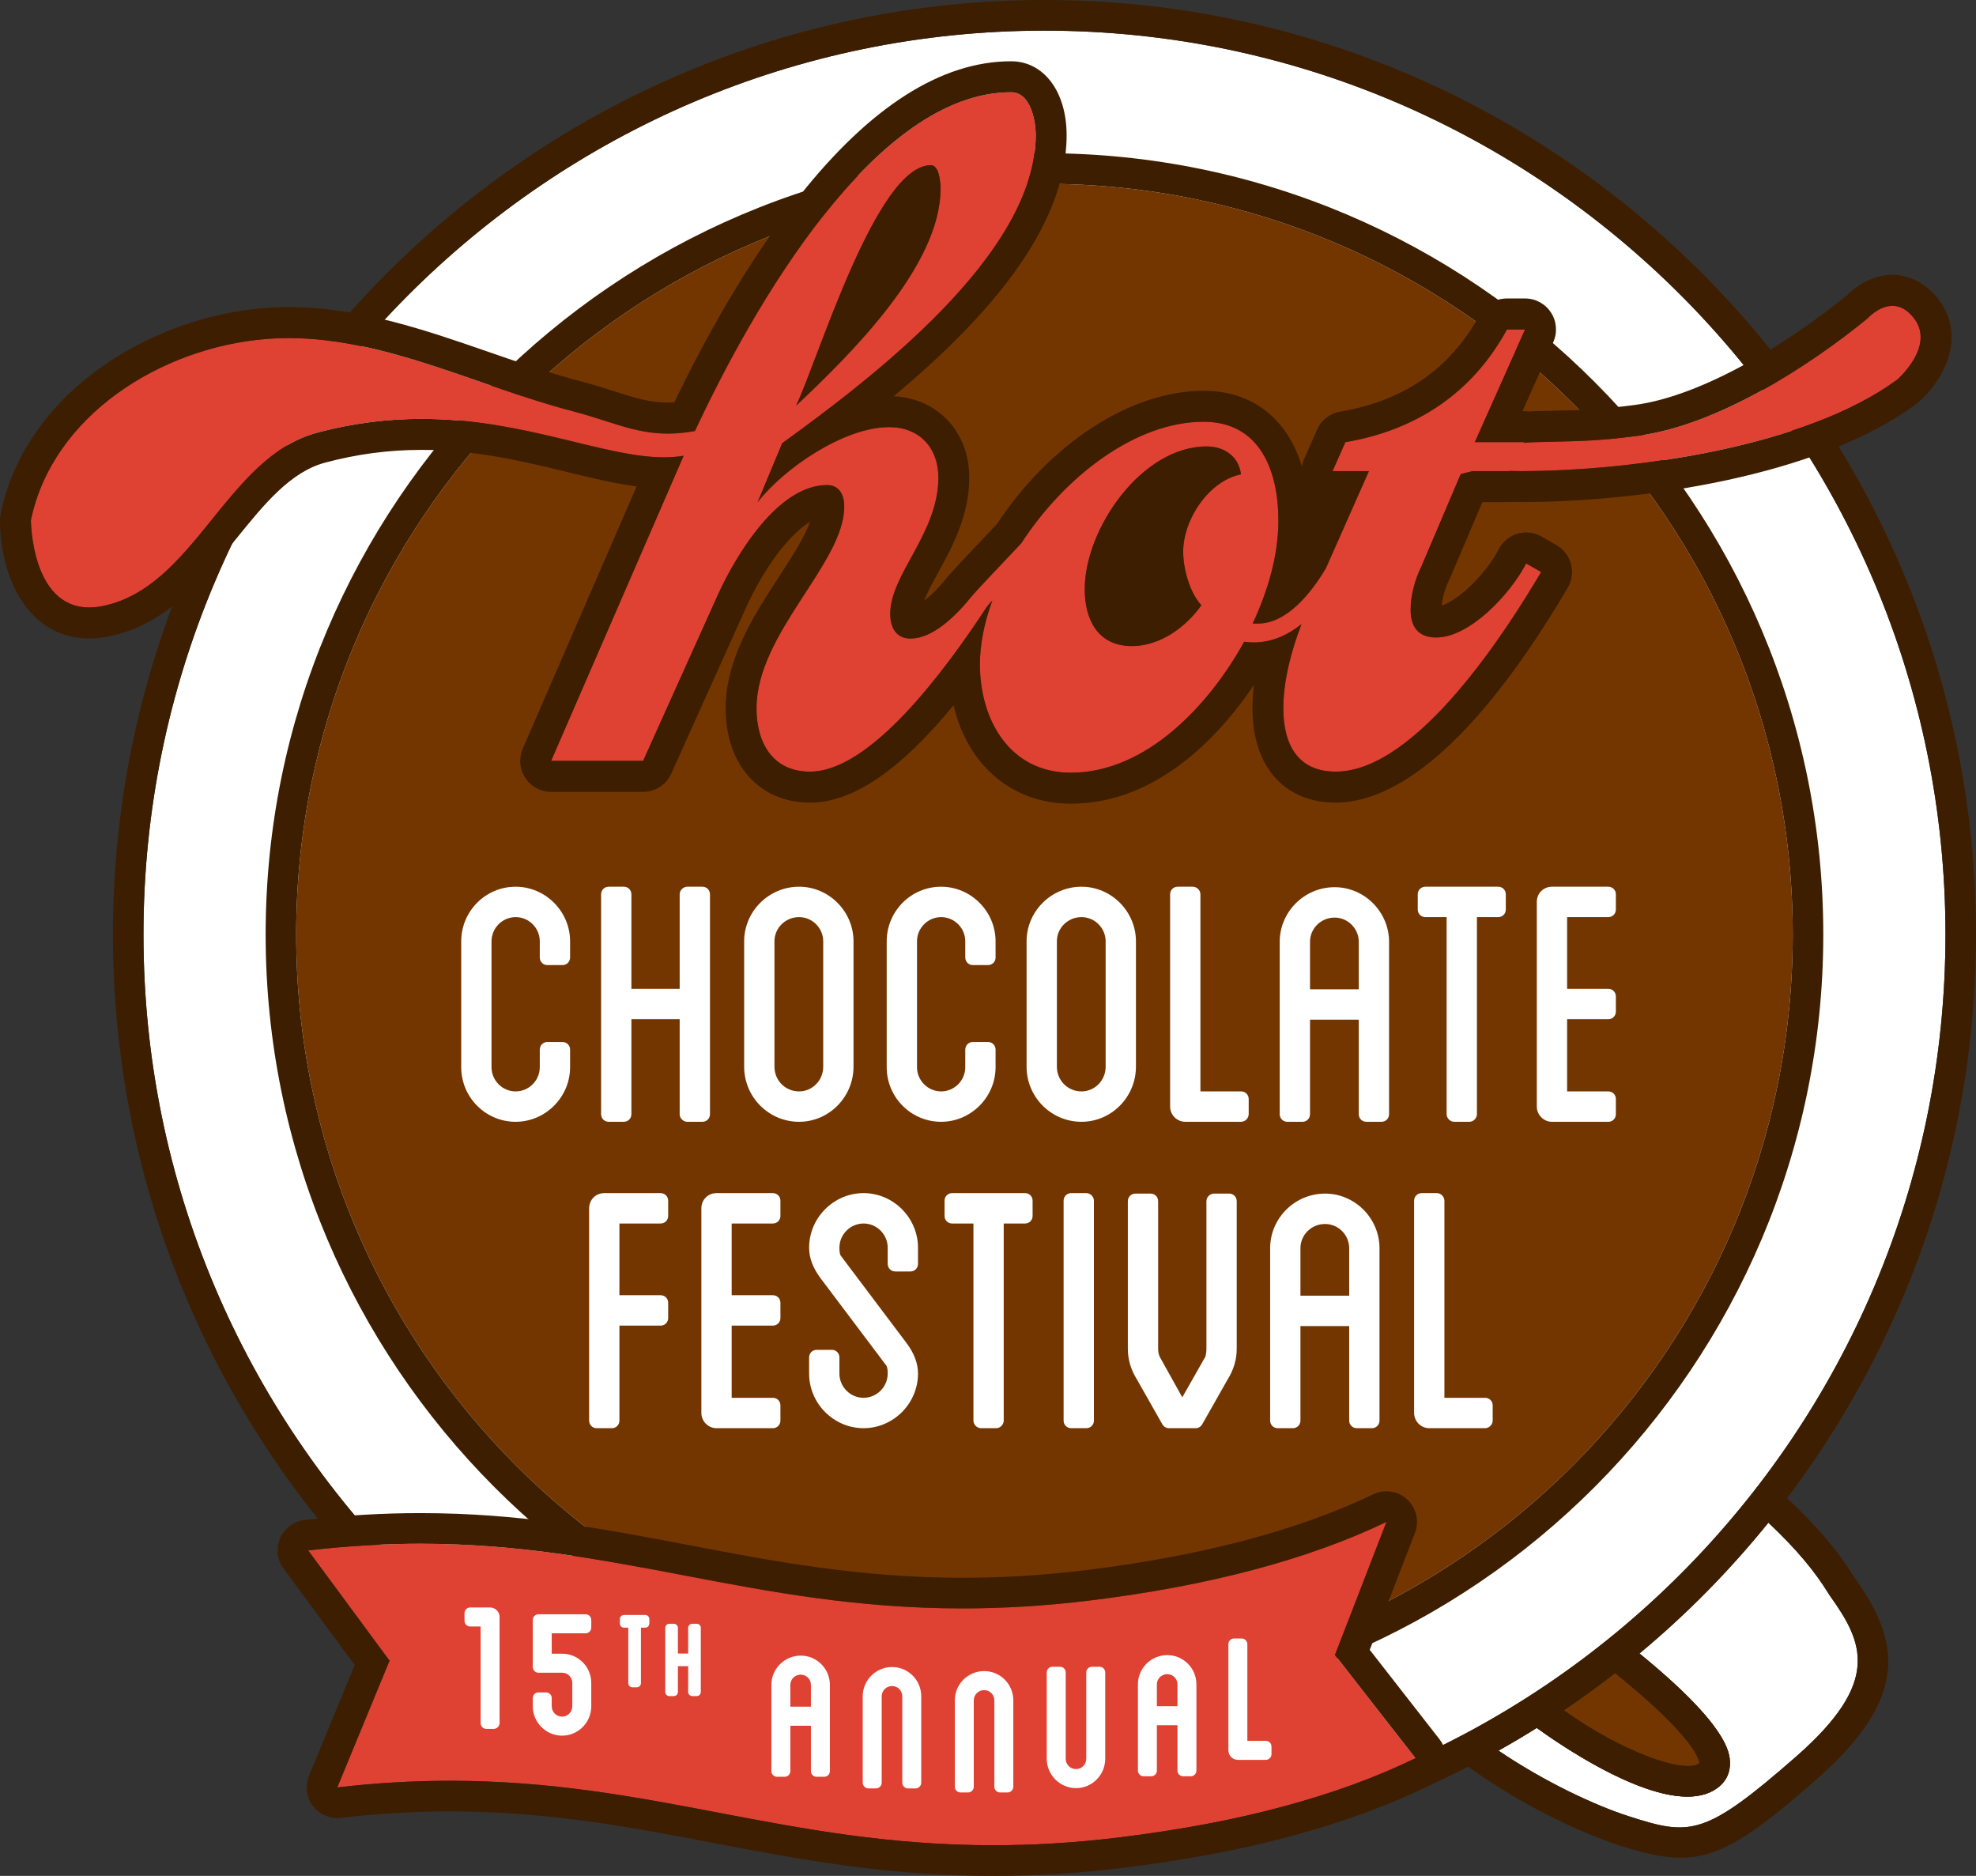 <?xml version="1.0" encoding="UTF-8"?> <svg xmlns="http://www.w3.org/2000/svg" width="413" height="392" viewBox="0 0 413 392" fill="none"><rect x="0" y="0" width="413" height="392" fill="#333333" stroke="none"/><g clip-path="url(#clip0_392_4)"><path d="M313.207 365.824C315.871 364.333 318.544 362.746 321.201 361.078C326.521 364.919 342.072 375.428 352.685 375.431C355.361 375.431 357.721 374.764 359.525 373.152C360.922 371.906 361.628 370.227 361.567 368.295C361.508 366.382 361.333 360.756 342.659 345.53C352.478 337.367 361.519 328.196 369.606 318.19C375.458 323.718 379.249 328.227 382.343 333.268L382.468 333.457C389.528 343.322 393.154 351.507 375.414 367.053C356.228 383.877 353.217 383.641 340.44 379.539C333.444 377.301 322.803 372.335 313.207 365.824Z" fill="white"></path><path d="M301.215 364.949L305.264 368.005C316.39 376.4 329.972 382.911 338.498 385.639C343.556 387.261 347.559 388.201 351.27 388.201C359.426 388.201 366.171 383.663 379.614 371.873C399.12 354.782 397.195 343.099 387.72 329.817C382.949 322.07 376.787 316.024 371.385 311.128L368.842 308.824L366.732 311.533C357.588 323.261 347.107 333.864 335.582 343.043L332.416 345.566L335.6 348.07C353.965 362.509 355.123 367.664 355.184 368.45C351.841 371.025 335.985 364.914 323.339 354.707L321.548 353.263L319.614 354.507C314.993 357.48 310.315 360.205 305.711 362.606L301.215 364.949ZM340.44 379.539C333.444 377.301 322.803 372.335 313.207 365.824C315.871 364.333 318.544 362.746 321.201 361.078C326.521 364.919 342.072 375.428 352.685 375.431C355.361 375.431 357.721 374.764 359.525 373.152C360.922 371.906 361.628 370.227 361.567 368.295C361.508 366.382 361.333 360.756 342.659 345.53C352.478 337.367 361.519 328.196 369.606 318.19C375.458 323.717 379.249 328.227 382.343 333.268L382.468 333.457C389.528 343.322 393.154 351.507 375.414 367.053C356.228 383.877 353.217 383.641 340.44 379.539Z" fill="#3E1E00"></path><path d="M337.563 349.631C354.049 362.882 355.124 367.692 355.184 368.45C352.146 370.785 338.773 365.955 326.866 357.394C330.546 354.912 334.127 352.314 337.563 349.631Z" fill="#743600"></path><path d="M315.877 356.903L319.337 359.697C319.577 359.89 339.779 375.431 352.685 375.431C355.361 375.431 357.721 374.764 359.525 373.152C360.922 371.906 361.628 370.228 361.567 368.295C361.505 366.281 361.313 360.15 339.536 343.03L337.548 341.466L335.573 343.051C330.552 347.082 325.184 350.937 319.619 354.504L315.877 356.903ZM326.866 357.394C330.545 354.912 334.127 352.314 337.563 349.632C354.049 362.882 355.124 367.692 355.183 368.45C352.146 370.786 338.773 365.955 326.866 357.394Z" fill="#3E1E00"></path><path d="M218.302 6.403C322.139 6.403 406.617 91.133 406.617 195.281C406.617 299.429 322.139 384.16 218.302 384.16C114.465 384.16 29.988 299.429 29.988 195.281C29.988 91.133 114.465 6.403 218.302 6.403Z" fill="white"></path><path d="M23.604 195.281C23.604 302.959 110.945 390.562 218.302 390.562C325.66 390.562 413 302.959 413 195.281C413 87.603 325.66 0 218.302 0C110.945 0 23.604 87.603 23.604 195.281ZM29.988 195.281C29.988 91.133 114.465 6.403 218.302 6.403C322.139 6.403 406.616 91.133 406.616 195.281C406.616 299.429 322.139 384.16 218.302 384.16C114.465 384.16 29.988 299.429 29.988 195.281Z" fill="#3E1E00"></path><path d="M218.302 38.416C304.539 38.416 374.699 108.785 374.699 195.281C374.699 281.777 304.539 352.147 218.302 352.147C132.065 352.147 61.906 281.777 61.906 195.281C61.906 108.785 132.065 38.416 218.302 38.416Z" fill="#743600"></path><path d="M55.522 195.281C55.522 285.307 128.545 358.549 218.302 358.549C308.06 358.549 381.082 285.307 381.082 195.281C381.082 105.254 308.06 32.013 218.302 32.013C128.545 32.013 55.522 105.254 55.522 195.281ZM61.906 195.281C61.906 108.785 132.065 38.416 218.302 38.416C304.539 38.416 374.699 108.785 374.699 195.281C374.699 281.777 304.539 352.146 218.302 352.146C132.065 352.146 61.906 281.777 61.906 195.281Z" fill="#3E1E00"></path><path d="M279.023 345.84L289.78 318.031C273.487 325.854 252.762 331.361 228.135 334.407C218.467 335.601 209.542 336.102 201.175 336.102C179.146 336.102 160.979 332.635 143.248 329.253C125.429 325.853 108.326 322.591 87.868 322.591C80.54 322.591 72.783 323.01 64.407 323.99L81.41 347.027L70.49 373.514C78.844 372.537 86.659 372.122 94.052 372.122C115.181 372.122 132.902 375.504 150.201 378.804C167.792 382.159 185.819 385.597 207.631 385.597C215.89 385.597 224.692 385.104 234.219 383.927C258.98 380.867 279.706 375.307 295.844 367.397L279.023 345.84Z" fill="#DF4133"></path><path d="M300.871 363.451L286.287 344.761L295.642 320.576C295.98 319.796 296.167 318.935 296.167 318.031C296.167 314.519 293.353 311.668 289.862 311.628C289.834 311.628 289.806 311.628 289.778 311.628C289.643 311.628 289.507 311.632 289.371 311.641C288.489 311.697 287.656 311.932 286.907 312.311C271.258 319.804 251.224 325.1 227.354 328.052C218.387 329.16 209.824 329.699 201.175 329.699C179.752 329.699 161.805 326.275 144.449 322.964C126.179 319.479 108.931 316.188 87.868 316.188C79.873 316.188 71.957 316.66 63.667 317.631C61.404 317.896 59.454 319.349 58.549 321.446C57.644 323.542 57.921 325.964 59.276 327.8L74.131 347.926L64.591 371.067C63.727 373.165 64.034 375.565 65.399 377.375C66.613 378.986 68.504 379.916 70.49 379.916C70.735 379.916 70.982 379.902 71.23 379.873C78.988 378.966 86.453 378.524 94.052 378.524C114.575 378.524 132.075 381.863 148.999 385.092C166.816 388.49 185.221 392 207.631 392C216.69 392 225.643 391.438 234.999 390.282C260.457 387.136 281.871 381.372 298.646 373.15C300.377 372.302 301.633 370.715 302.065 368.833C302.497 366.95 302.058 364.972 300.871 363.451ZM207.631 385.597C185.819 385.597 167.792 382.159 150.201 378.804C132.902 375.503 115.181 372.122 94.052 372.122C86.659 372.122 78.844 372.536 70.49 373.513L81.41 347.026L64.407 323.99C72.783 323.009 80.54 322.591 87.868 322.591C108.326 322.591 125.429 325.853 143.248 329.253C160.979 332.635 179.147 336.101 201.175 336.101C209.542 336.101 218.467 335.601 228.135 334.406C252.762 331.36 273.487 325.854 289.78 318.031L279.023 345.839L295.844 367.397C279.706 375.306 258.98 380.867 234.219 383.927C224.692 385.104 215.89 385.597 207.631 385.597Z" fill="#3E1E00"></path><path d="M102.433 335.91H98.276C97.609 335.91 97.085 336.435 97.085 337.104V338.693C97.085 339.362 97.609 339.887 98.276 339.887H100.45V360.083C100.45 360.73 100.996 361.277 101.641 361.277H103.224C103.837 361.277 104.415 360.697 104.415 360.083V337.899C104.415 336.803 103.525 335.91 102.433 335.91Z" fill="white"></path><path d="M122.389 337.326H112.543C111.876 337.326 111.352 337.851 111.352 338.52V348.346C111.352 348.994 111.897 349.541 112.543 349.541H117.491C118.663 349.541 119.615 350.497 119.615 351.673V356.536C119.615 357.738 118.663 358.716 117.491 358.716C116.272 358.716 115.317 357.758 115.317 356.536V354.849C115.317 354.18 114.793 353.655 114.126 353.655H112.543C111.876 353.655 111.352 354.18 111.352 354.849V356.536C111.352 359.931 114.106 362.693 117.491 362.693C120.848 362.693 123.58 359.931 123.58 356.536V351.673C123.58 348.304 120.848 345.564 117.491 345.564H115.317V341.303H122.389C123.056 341.303 123.58 340.778 123.58 340.109V338.52C123.58 337.851 123.056 337.326 122.389 337.326Z" fill="white"></path><path d="M134.857 337.476H130.418C129.935 337.476 129.558 337.855 129.558 338.339V339.265C129.558 339.749 129.935 340.127 130.418 340.127H131.316V351.728C131.316 352.195 131.71 352.59 132.176 352.59H133.099C133.565 352.59 133.959 352.195 133.959 351.728V340.127H134.857C135.34 340.127 135.717 339.749 135.717 339.265V338.339C135.717 337.855 135.34 337.476 134.857 337.476Z" fill="white"></path><path d="M145.614 339.312H144.691C144.225 339.312 143.831 339.707 143.831 340.174V345.528H141.689V340.174C141.689 339.69 141.312 339.312 140.829 339.312H139.906C139.423 339.312 139.046 339.69 139.046 340.174V353.563C139.046 354.047 139.423 354.426 139.906 354.426H140.829C141.312 354.426 141.689 354.047 141.689 353.563V348.179H143.831V353.563C143.831 354.03 144.225 354.426 144.691 354.426H145.614C146.097 354.426 146.474 354.047 146.474 353.563V340.174C146.474 339.69 146.097 339.312 145.614 339.312Z" fill="white"></path><path d="M167.365 345.967C163.98 345.967 161.226 348.707 161.226 352.076V370.091C161.226 370.76 161.75 371.286 162.417 371.286H164C164.667 371.286 165.191 370.76 165.191 370.091V360.616H169.489V370.091C169.489 370.76 170.013 371.286 170.68 371.286H172.264C172.931 371.286 173.454 370.76 173.454 370.091V352.076C173.454 348.708 170.722 345.967 167.365 345.967ZM165.191 352.076C165.191 350.901 166.167 349.944 167.365 349.944C168.537 349.944 169.489 350.901 169.489 352.076V356.639H165.191V352.076Z" fill="white"></path><path d="M186.457 348.35C183.072 348.35 180.318 351.09 180.318 354.457V372.522C180.318 373.169 180.863 373.716 181.509 373.716H183.092C183.737 373.716 184.283 373.169 184.283 372.522V354.457C184.283 353.281 185.258 352.326 186.457 352.326C187.629 352.326 188.581 353.281 188.581 354.457V372.522C188.581 373.169 189.126 373.716 189.772 373.716H191.355C192 373.716 192.546 373.169 192.546 372.522V354.457C192.546 351.09 189.814 348.35 186.457 348.35Z" fill="white"></path><path d="M205.701 349.198C202.316 349.198 199.562 351.938 199.562 355.305V373.371C199.562 374.018 200.107 374.565 200.753 374.565H202.336C202.981 374.565 203.527 374.018 203.527 373.371V355.305C203.527 354.13 204.502 353.175 205.701 353.175C206.873 353.175 207.825 354.13 207.825 355.305V373.371C207.825 374.018 208.371 374.565 209.016 374.565H210.599C211.244 374.565 211.79 374.018 211.79 373.371V355.305C211.79 351.938 209.058 349.198 205.701 349.198Z" fill="white"></path><path d="M229.812 348.292H228.229C227.562 348.292 227.038 348.817 227.038 349.486V367.501C227.038 368.703 226.086 369.682 224.914 369.682C223.695 369.682 222.74 368.724 222.74 367.501V349.486C222.74 348.817 222.216 348.292 221.549 348.292H219.966C219.32 348.292 218.775 348.839 218.775 349.486V367.501C218.775 370.896 221.529 373.659 224.914 373.659C228.271 373.659 231.003 370.896 231.003 367.501V349.486C231.003 348.817 230.479 348.292 229.812 348.292Z" fill="white"></path><path d="M243.972 345.861C240.587 345.861 237.833 348.601 237.833 351.968V369.984C237.833 370.653 238.357 371.178 239.024 371.178H240.608C241.275 371.178 241.798 370.653 241.798 369.984V360.508H246.097V369.984C246.097 370.653 246.62 371.178 247.287 371.178H248.871C249.538 371.178 250.061 370.653 250.061 369.984V351.968C250.061 348.601 247.329 345.861 243.972 345.861ZM241.798 351.968C241.798 350.793 242.774 349.838 243.972 349.838C245.144 349.838 246.097 350.793 246.097 351.968V356.531H241.798V351.968Z" fill="white"></path><path d="M264.561 363.775H260.706V343.579C260.706 342.932 260.16 342.385 259.515 342.385H257.932C257.265 342.385 256.741 342.91 256.741 343.579V365.763C256.741 366.859 257.631 367.752 258.723 367.752H264.561C265.207 367.752 265.752 367.204 265.752 366.557V364.969C265.752 364.3 265.228 363.775 264.561 363.775Z" fill="white"></path><path d="M112.821 200.08V196.706C112.821 193.928 110.546 191.645 107.776 191.645C105.005 191.645 102.73 193.928 102.73 196.706V223.004C102.73 225.783 105.005 228.065 107.776 228.065C110.546 228.065 112.821 225.783 112.821 223.004V219.332C112.821 218.439 113.514 217.744 114.404 217.744H117.571C118.461 217.744 119.153 218.439 119.153 219.332V223.004C119.153 229.256 114.008 234.416 107.776 234.416C101.444 234.416 96.398 229.256 96.398 223.004V196.706C96.398 190.455 101.444 185.294 107.776 185.294C114.009 185.294 119.153 190.455 119.153 196.706V200.08C119.153 200.974 118.461 201.668 117.571 201.668H114.404C113.514 201.668 112.821 200.974 112.821 200.08Z" fill="white"></path><path d="M148.39 186.882V232.828C148.39 233.721 147.698 234.416 146.808 234.416H143.642C142.85 234.416 142.058 233.721 142.058 232.828V212.981H131.967V232.828C131.967 233.721 131.275 234.416 130.384 234.416H127.218C126.327 234.416 125.635 233.721 125.635 232.828V186.882C125.635 185.989 126.327 185.294 127.218 185.294H130.384C131.275 185.294 131.967 185.989 131.967 186.882V206.63H142.058V186.882C142.058 185.989 142.85 185.294 143.642 185.294H146.808C147.698 185.294 148.39 185.989 148.39 186.882Z" fill="white"></path><path d="M178.391 196.706V222.905C178.391 229.256 173.246 234.416 167.013 234.416C160.68 234.416 155.536 229.256 155.536 222.905V196.706C155.536 190.455 160.68 185.294 167.013 185.294C173.247 185.294 178.391 190.455 178.391 196.706ZM172.059 196.706C172.059 193.928 169.784 191.645 167.013 191.645C164.143 191.645 161.868 193.928 161.868 196.706V222.905C161.868 225.783 164.143 228.065 167.013 228.065C169.784 228.065 172.059 225.783 172.059 222.905V196.706Z" fill="white"></path><path d="M201.751 200.08V196.706C201.751 193.928 199.476 191.645 196.706 191.645C193.935 191.645 191.66 193.928 191.66 196.706V223.004C191.66 225.783 193.935 228.065 196.706 228.065C199.476 228.065 201.751 225.783 201.751 223.004V219.332C201.751 218.439 202.445 217.744 203.335 217.744H206.501C207.391 217.744 208.083 218.439 208.083 219.332V223.004C208.083 229.256 202.939 234.416 196.706 234.416C190.374 234.416 185.328 229.256 185.328 223.004V196.706C185.328 190.455 190.374 185.294 196.706 185.294C202.939 185.294 208.083 190.455 208.083 196.706V200.08C208.083 200.974 207.391 201.668 206.501 201.668H203.335C202.445 201.668 201.751 200.974 201.751 200.08Z" fill="white"></path><path d="M237.42 196.706V222.905C237.42 229.256 232.275 234.416 226.042 234.416C219.71 234.416 214.565 229.256 214.565 222.905V196.706C214.565 190.455 219.71 185.294 226.042 185.294C232.276 185.294 237.42 190.455 237.42 196.706ZM231.088 196.706C231.088 193.928 228.812 191.645 226.042 191.645C223.172 191.645 220.897 193.928 220.897 196.706V222.905C220.897 225.783 223.172 228.065 226.042 228.065C228.813 228.065 231.088 225.783 231.088 222.905V196.706Z" fill="white"></path><path d="M260.987 229.652V232.828C260.987 233.622 260.295 234.416 259.406 234.416H247.731C245.95 234.416 244.564 232.927 244.564 231.24V186.882C244.564 185.989 245.256 185.294 246.148 185.294H249.313C250.105 185.294 250.896 185.989 250.896 186.882V228.065H259.406C260.295 228.065 260.987 228.759 260.987 229.652Z" fill="white"></path><path d="M290.326 196.806V232.828C290.326 233.721 289.634 234.416 288.742 234.416H285.577C284.686 234.416 283.994 233.721 283.994 232.828V213.08H273.803V232.828C273.803 233.721 273.111 234.416 272.219 234.416H269.054C268.163 234.416 267.471 233.721 267.471 232.828V196.806C267.471 190.554 272.615 185.393 278.947 185.393C285.181 185.393 290.326 190.554 290.326 196.806ZM283.994 196.806C283.994 194.027 281.718 191.744 278.947 191.744C276.078 191.744 273.803 194.027 273.803 196.806V206.729H283.994V196.806Z" fill="white"></path><path d="M314.724 186.882V190.058C314.724 190.951 314.032 191.645 313.142 191.645H308.689V232.828C308.689 233.622 307.996 234.416 307.106 234.416H303.941C303.049 234.416 302.357 233.622 302.357 232.828V191.645H297.905C297.015 191.645 296.321 190.951 296.321 190.058V186.882C296.321 185.989 297.015 185.294 297.905 185.294H313.142C314.032 185.294 314.724 185.989 314.724 186.882Z" fill="white"></path><path d="M327.538 191.645V206.63H336.145C337.037 206.63 337.729 207.325 337.729 208.217V211.393C337.729 212.286 337.037 212.981 336.145 212.981H327.538V228.065H336.145C337.037 228.065 337.729 228.759 337.729 229.652V232.828C337.729 233.721 337.037 234.416 336.145 234.416H324.372C322.591 234.416 321.206 232.927 321.206 231.24V188.469C321.206 186.683 322.591 185.294 324.372 185.294H336.145C337.037 185.294 337.729 185.989 337.729 186.882V190.057C337.729 190.951 337.037 191.645 336.145 191.645L327.538 191.645Z" fill="white"></path><path d="M129.464 255.671V270.657H138.072C138.963 270.657 139.655 271.351 139.655 272.244V275.419C139.655 276.313 138.963 277.008 138.072 277.008H129.464V296.855C129.464 297.747 128.772 298.442 127.881 298.442H124.715C123.824 298.442 123.132 297.747 123.132 296.855V252.496C123.132 250.71 124.518 249.32 126.299 249.32H138.072C138.963 249.32 139.655 250.015 139.655 250.908V254.084C139.655 254.977 138.963 255.671 138.072 255.671L129.464 255.671Z" fill="white"></path><path d="M152.924 255.671V270.656H161.531C162.423 270.656 163.115 271.351 163.115 272.244V275.419C163.115 276.313 162.423 277.007 161.531 277.007H152.924V292.091H161.531C162.423 292.091 163.115 292.786 163.115 293.678V296.855C163.115 297.747 162.423 298.442 161.531 298.442H149.759C147.977 298.442 146.592 296.953 146.592 295.266V252.496C146.592 250.71 147.977 249.32 149.759 249.32H161.531C162.423 249.32 163.115 250.015 163.115 250.908V254.084C163.115 254.977 162.423 255.671 161.531 255.671L152.924 255.671Z" fill="white"></path><path d="M185.537 264.107V260.733C185.537 257.954 183.26 255.671 180.49 255.671C177.719 255.671 175.444 257.954 175.444 260.733C175.444 261.593 175.543 262.155 175.742 262.419L189.494 280.679C191.077 282.796 191.869 284.913 191.869 287.03C191.869 293.282 186.723 298.442 180.49 298.442C174.258 298.442 169.112 293.282 169.112 287.03V283.656C169.112 282.763 169.805 282.068 170.695 282.068H173.861C174.752 282.068 175.444 282.763 175.444 283.656V287.03C175.444 289.809 177.719 292.091 180.49 292.091C183.26 292.091 185.537 289.809 185.537 287.03C185.537 286.17 185.437 285.608 185.239 285.343L171.487 267.084C169.904 264.967 169.112 262.85 169.112 260.733C169.112 254.481 174.256 249.32 180.49 249.32C186.724 249.32 191.869 254.481 191.869 260.733V264.107C191.869 265 191.175 265.694 190.285 265.694H187.118C186.229 265.694 185.537 265 185.537 264.107Z" fill="white"></path><path d="M215.823 250.908V254.084C215.823 254.977 215.131 255.671 214.241 255.671H209.788V296.855C209.788 297.648 209.095 298.442 208.205 298.442H205.04C204.148 298.442 203.456 297.648 203.456 296.855V255.671H199.004C198.114 255.671 197.42 254.977 197.42 254.084V250.908C197.42 250.015 198.114 249.32 199.004 249.32H214.241C215.131 249.32 215.823 250.015 215.823 250.908Z" fill="white"></path><path d="M228.636 296.855C228.636 297.747 227.944 298.442 227.053 298.442H223.888C222.996 298.442 222.304 297.747 222.304 296.855V250.908C222.304 250.015 222.996 249.32 223.888 249.32H227.053C227.845 249.32 228.636 250.015 228.636 250.908V296.855Z" fill="white"></path><path d="M258.485 251.008V281.87C258.485 284.153 257.793 286.336 256.605 288.221L251.263 297.648C250.966 298.144 250.471 298.442 249.877 298.442H244.337C243.743 298.442 243.249 298.144 242.951 297.648L237.609 288.221C236.421 286.336 235.729 284.153 235.729 281.87V251.008C235.729 250.114 236.421 249.42 237.313 249.42H240.478C241.369 249.42 242.061 250.114 242.061 251.008V281.87C242.061 282.465 242.161 282.962 242.359 283.458L247.108 291.992L251.955 283.458C252.054 282.962 252.152 282.465 252.152 281.87V251.008C252.152 250.114 252.944 249.42 253.736 249.42H256.903C257.793 249.42 258.485 250.114 258.485 251.008Z" fill="white"></path><path d="M288.326 260.832V296.855C288.326 297.747 287.634 298.442 286.743 298.442H283.578C282.686 298.442 281.994 297.747 281.994 296.855V277.107H271.803V296.855C271.803 297.747 271.111 298.442 270.22 298.442H267.055C266.163 298.442 265.471 297.747 265.471 296.855V260.832C265.471 254.58 270.616 249.42 276.948 249.42C283.182 249.42 288.326 254.58 288.326 260.832ZM281.994 260.832C281.994 258.054 279.719 255.771 276.948 255.771C274.079 255.771 271.803 258.054 271.803 260.832V270.756H281.994V260.832Z" fill="white"></path><path d="M311.984 293.679V296.855C311.984 297.648 311.292 298.442 310.402 298.442H298.728C296.946 298.442 295.561 296.953 295.561 295.267V250.908C295.561 250.015 296.253 249.32 297.144 249.32H300.309C301.101 249.32 301.893 250.015 301.893 250.908V292.091H310.402C311.292 292.091 311.984 292.786 311.984 293.679Z" fill="white"></path><path d="M400.063 66.529C398.562 64.565 396.981 63.91 395.54 63.91C392.658 63.91 390.338 66.53 390.338 66.53C377.697 76.884 358.579 88.957 342.394 91.059C333.111 92.264 330.148 92.151 320.957 92.394C320.173 92.414 319.33 92.472 318.463 92.546L318.536 92.394H308.25L318.759 68.845H314.959C307.803 82.077 295.952 89.927 281.194 92.394L278.511 98.449H286.113L277.119 118.748C274.108 123.809 269.018 130.296 262.945 130.296H261.829C264.957 123.567 267.194 116.166 267.194 108.766C267.194 98.449 263.394 88.132 251.543 88.132C237.319 88.132 222.48 99.611 213.439 113.542C208.783 118.47 203.968 123.514 202.926 124.802C199.362 129.211 194.705 133.436 190.316 133.436C187.185 133.436 186.069 130.968 186.069 128.277C186.069 119.979 196.13 111.457 196.13 99.794C196.13 93.516 192.105 89.254 185.844 89.254C176.452 89.254 163.931 97.776 158.341 104.953L163.484 92.621C182.044 79.165 216.478 53.146 216.478 28.251C216.478 25.111 215.359 19.28 211.334 19.28C182.894 19.28 157.311 64.232 145.25 90.063C143.188 90.443 141.321 90.607 139.577 90.607C132.622 90.607 127.596 87.992 119.763 85.946C99.834 80.74 80.703 70.648 60.371 70.648C58.806 70.648 57.236 70.707 55.656 70.834C33.547 72.602 10.954 86.913 6.456 108.697C6.456 108.697 6.477 126.94 18.642 126.94C19.511 126.94 20.441 126.847 21.438 126.648C40.692 122.798 47.289 95.508 66.257 90.426C74.073 88.332 81.355 87.535 88.131 87.535C109.648 87.535 126.112 95.561 138.771 95.561C140.194 95.561 141.568 95.46 142.896 95.235C142.754 95.557 142.602 95.894 142.465 96.206L115.185 159.002H134.416L150.068 124.241C153.87 115.942 162.59 101.364 172.874 101.364C175.558 101.364 176.452 103.607 176.452 105.849C176.452 117.736 158.117 132.314 158.117 148.013C158.117 155.189 161.472 161.246 169.297 161.246C181.881 161.246 197.375 140.355 206.272 126.795C206.467 126.497 206.879 126.036 207.402 125.491C205.745 130.028 204.809 134.561 204.809 138.818C204.809 150.48 211.07 161.469 223.815 161.469C239.691 161.469 252.884 147.115 260.039 134.108C260.718 134.203 261.384 134.249 262.036 134.249C265.816 134.249 269.143 132.718 272.025 130.427C269.857 135.992 268.224 142.365 268.224 148.013C268.224 155.414 271.132 161.246 279.182 161.246C296.399 161.246 315.63 130.52 322.114 119.53L318.983 117.736C315.63 124.24 307.131 133.211 300.201 133.211C296.398 133.211 294.833 130.968 294.833 127.38C294.833 124.465 295.727 121.101 297.07 118.409L305.289 99.1C305.566 99.016 305.842 98.927 306.121 98.856C306.761 98.694 307.299 98.564 307.795 98.448H315.63L315.656 98.395C316.279 98.428 317.014 98.449 317.899 98.449C317.949 98.449 317.999 98.449 318.05 98.448C341.567 98.388 377.281 93.434 396.508 79.357C396.508 79.357 404.566 72.424 400.063 66.529ZM194.565 34.532C196.355 34.532 196.577 38.344 196.577 39.465C196.577 55.613 177.57 74.231 166.391 84.772C171.087 74.904 183.16 34.532 194.565 34.532ZM247.294 115.27C247.294 118.858 248.635 123.792 251.096 126.483C247.741 131.192 242.375 135.006 236.561 135.006C229.406 135.006 226.722 129.399 226.722 123.119C226.722 110.56 238.573 93.29 252.212 93.29C255.79 93.29 258.921 95.309 259.368 99.122C252.659 100.467 247.294 108.541 247.294 115.27Z" fill="#DF4133"></path><path d="M405.187 62.591C402.647 59.266 399.221 57.435 395.541 57.435C390.763 57.434 387.257 60.444 385.951 61.762C373.807 71.651 355.868 82.78 341.565 84.638C334.048 85.614 330.907 85.685 324.65 85.828C323.48 85.855 322.207 85.884 320.787 85.921C320.363 85.932 319.918 85.952 319.434 85.982C319.138 85.94 318.839 85.919 318.536 85.919H318.213L324.651 71.49C325.545 69.487 325.366 67.166 324.176 65.324C322.986 63.482 320.947 62.37 318.759 62.37H314.959C312.591 62.37 310.413 63.67 309.284 65.758C303.218 76.975 293.41 83.787 280.133 86.007C277.994 86.365 276.176 87.776 275.295 89.763L272.611 95.818C272.37 96.363 272.207 96.932 272.123 97.507C269.107 87.512 261.781 81.657 251.543 81.657C236.436 81.657 219.541 92.569 208.359 109.505L206.178 111.809C201.542 116.707 198.872 119.536 197.911 120.724C196.014 123.071 194.409 124.577 193.158 125.52C193.83 123.76 194.954 121.71 196.118 119.585C198.999 114.327 202.586 107.783 202.586 99.795C202.586 90.258 195.999 83.251 186.79 82.802C206.137 66.637 222.933 47.738 222.933 28.252C222.933 19.157 218.164 12.805 211.334 12.805C196.775 12.805 181.891 22.277 167.095 40.958C155.921 55.064 146.911 71.663 140.933 84.09C140.475 84.118 140.023 84.132 139.576 84.132C135.797 84.132 132.687 83.138 128.382 81.762C126.33 81.106 124.003 80.362 121.39 79.68C115.068 78.028 108.608 75.79 102.362 73.625C88.953 68.978 75.088 64.173 60.372 64.172C58.617 64.172 56.858 64.242 55.143 64.379C31.835 66.243 5.456 81.613 0.134 107.384C0.044 107.818 -0.001 108.261 5.72838e-06 108.704C0.014 120.606 5.853 133.415 18.642 133.415C19.95 133.415 21.315 133.275 22.7 132.998C34.81 130.577 42.544 121.019 49.367 112.586C55.175 105.408 60.661 98.628 67.923 96.682C74.633 94.884 81.243 94.01 88.131 94.01C99.535 94.01 109.616 96.464 118.51 98.63C123.574 99.862 128.439 101.047 133.062 101.641L109.267 156.416C108.397 158.418 108.592 160.724 109.785 162.551C110.978 164.377 113.008 165.478 115.185 165.478H134.416C136.954 165.478 139.256 163.987 140.3 161.667L155.951 126.906C159.858 118.38 165.001 111.644 169.326 109.024C168.114 112.357 165.438 116.478 162.828 120.497C157.594 128.559 151.661 137.696 151.661 148.013C151.661 159.801 158.748 167.721 169.297 167.721C178.181 167.721 188.075 161.036 199.3 147.381C202.192 159.823 211.471 167.944 223.816 167.944C242.388 167.944 255.537 152.857 262.069 143.153C261.878 144.756 261.769 146.385 261.769 148.013C261.769 160.169 268.441 167.721 279.182 167.721C289.218 167.721 305.777 159.932 327.67 122.828C328.55 121.335 328.797 119.551 328.355 117.874C327.913 116.197 326.818 114.769 325.317 113.908L322.186 112.114C321.201 111.55 320.096 111.261 318.983 111.261C318.369 111.261 317.754 111.349 317.154 111.526C315.467 112.026 314.057 113.195 313.249 114.762C310.612 119.877 304.855 125.44 301.329 126.541C301.479 124.883 302.04 122.917 302.844 121.306C302.902 121.19 302.957 121.071 303.008 120.951L309.83 104.923H315.63C315.822 104.923 316.012 104.915 316.201 104.898C316.737 104.915 317.299 104.924 317.9 104.924L318.068 104.923C343.283 104.859 379.953 99.494 400.315 84.587C400.451 84.487 400.584 84.382 400.712 84.271C406.826 79.011 410.834 69.983 405.187 62.591ZM396.508 79.357C377.281 93.434 341.567 98.388 318.051 98.448C318 98.449 317.949 98.449 317.899 98.449C317.014 98.449 316.279 98.428 315.656 98.395L315.63 98.448H307.795C307.299 98.564 306.761 98.694 306.121 98.856C305.843 98.927 305.566 99.016 305.289 99.1L297.07 118.409C295.727 121.101 294.833 124.465 294.833 127.38C294.833 130.968 296.399 133.211 300.201 133.211C307.132 133.211 315.63 124.241 318.983 117.736L322.114 119.53C315.63 130.519 296.399 161.246 279.182 161.246C271.133 161.246 268.224 155.414 268.224 148.013C268.224 142.365 269.857 135.992 272.025 130.427C269.144 132.718 265.817 134.249 262.036 134.249C261.384 134.249 260.718 134.203 260.039 134.108C252.884 147.115 239.692 161.469 223.816 161.469C211.07 161.469 204.809 150.48 204.809 138.818C204.809 134.561 205.745 130.028 207.402 125.491C206.879 126.036 206.468 126.497 206.272 126.795C197.375 140.355 181.882 161.246 169.297 161.246C161.472 161.246 158.117 155.189 158.117 148.013C158.117 132.314 176.452 117.736 176.452 105.849C176.452 103.607 175.558 101.364 172.875 101.364C162.591 101.364 153.87 115.942 150.068 124.241L134.416 159.002H115.185L142.466 96.206C142.602 95.894 142.754 95.557 142.897 95.235C141.568 95.46 140.194 95.561 138.772 95.561C126.112 95.561 109.648 87.535 88.131 87.535C81.355 87.535 74.073 88.332 66.257 90.426C47.289 95.508 40.692 122.798 21.438 126.648C20.441 126.847 19.511 126.94 18.642 126.94C6.477 126.94 6.456 108.697 6.456 108.697C10.954 86.913 33.547 72.602 55.656 70.834C57.237 70.707 58.807 70.648 60.372 70.648C80.704 70.648 99.834 80.74 119.764 85.946C127.597 87.992 132.622 90.607 139.577 90.607C141.322 90.607 143.188 90.443 145.25 90.063C157.311 64.232 182.894 19.28 211.335 19.28C215.359 19.28 216.478 25.111 216.478 28.251C216.478 53.146 182.044 79.165 163.485 92.621L158.341 104.953C163.931 97.776 176.452 89.254 185.844 89.254C192.106 89.254 196.13 93.516 196.13 99.794C196.13 111.457 186.069 119.979 186.069 128.277C186.069 130.968 187.185 133.436 190.316 133.436C194.705 133.436 199.362 129.211 202.926 124.802C203.968 123.514 208.783 118.47 213.439 113.542C222.48 99.611 237.319 88.132 251.543 88.132C263.395 88.132 267.195 98.449 267.195 108.766C267.195 116.166 264.958 123.567 261.829 130.296H262.945C269.018 130.296 274.108 123.809 277.119 118.748L286.113 98.449H278.511L281.195 92.394C295.952 89.927 307.803 82.077 314.959 68.845H318.759L308.25 92.394H318.536L318.463 92.546C319.33 92.472 320.174 92.414 320.957 92.394C330.148 92.152 333.111 92.264 342.394 91.059C358.58 88.957 377.697 76.884 390.338 66.53C390.338 66.53 392.659 63.91 395.54 63.91C396.981 63.91 398.562 64.565 400.063 66.53C404.566 72.424 396.508 79.357 396.508 79.357Z" fill="#3E1E00"></path><path d="M196.577 39.465C196.577 38.344 196.355 34.532 194.565 34.532C183.16 34.532 171.087 74.903 166.391 84.772C177.57 74.231 196.577 55.613 196.577 39.465Z" fill="#3E1E00"></path><path d="M252.212 93.29C238.573 93.29 226.722 110.56 226.722 123.119C226.722 129.399 229.406 135.006 236.561 135.006C242.375 135.006 247.741 131.192 251.096 126.483C248.635 123.792 247.294 118.858 247.294 115.27C247.294 108.541 252.66 100.467 259.368 99.122C258.921 95.309 255.79 93.29 252.212 93.29Z" fill="#3E1E00"></path></g><defs><clipPath id="clip0_392_4"><rect width="413" height="392" fill="white"></rect></clipPath></defs></svg> 